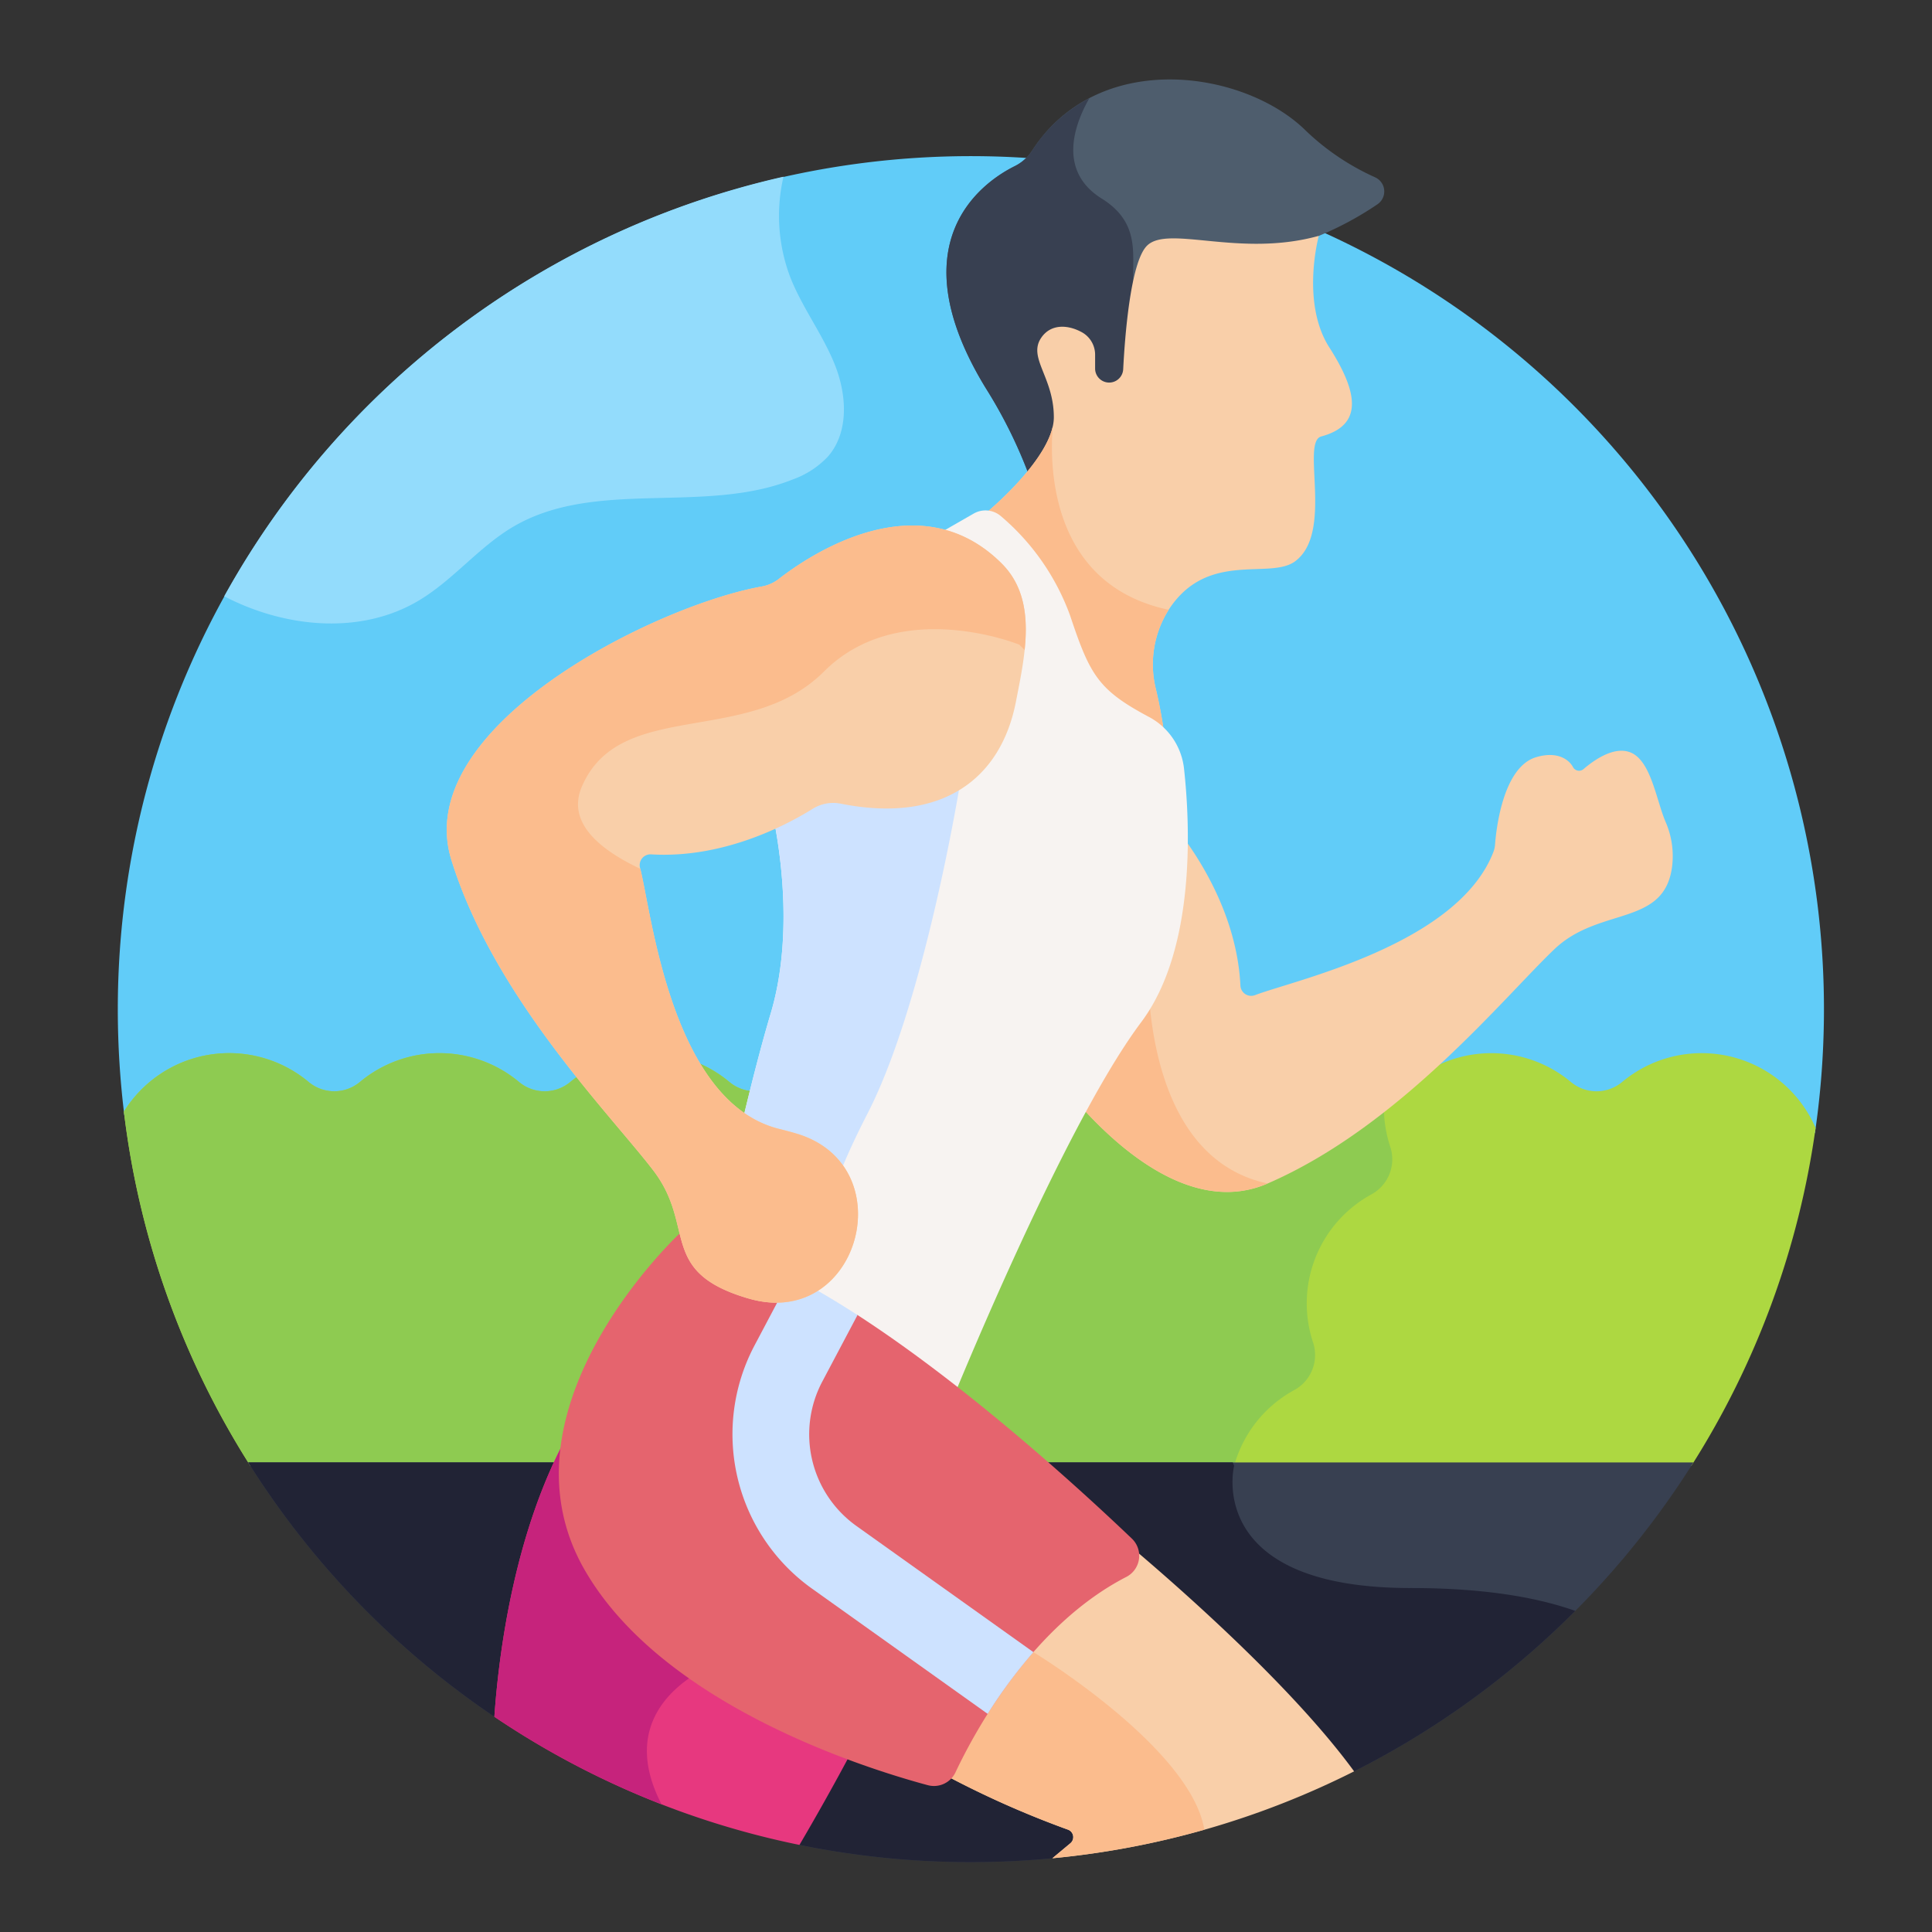 <svg xmlns="http://www.w3.org/2000/svg" xmlns:xlink="http://www.w3.org/1999/xlink" width="201" height="201" viewBox="0 0 201 201"><rect x="0" y="0" width="201" height="201" fill="#333333" stroke="none"/><defs><clipPath id="b"><rect width="201" height="201"/></clipPath></defs><g id="a" clip-path="url(#b)"><g transform="translate(1.256 8.267)"><path d="M21.514,116.1a12.888,12.888,0,0,1,9.339,2.951,4.158,4.158,0,0,0,5.339.005,12.92,12.92,0,0,1,16.554,0,4.152,4.152,0,0,0,5.333,0,12.92,12.92,0,0,1,16.554,0,4.152,4.152,0,0,0,5.333,0,12.92,12.92,0,0,1,16.554,0,4.152,4.152,0,0,0,5.332,0,12.92,12.92,0,0,1,16.554,0,4.152,4.152,0,0,0,5.333,0,12.92,12.92,0,0,1,16.554,0,4.152,4.152,0,0,0,5.332,0,12.92,12.92,0,0,1,16.554,0,4.158,4.158,0,0,0,5.339-.005,12.906,12.906,0,0,1,20.041,4.623A88.752,88.752,0,1,0,11,110.744a89.666,89.666,0,0,0,.71,11.281,12.93,12.93,0,0,1,9.807-5.929Z" transform="translate(0 -14.028)" fill="#61ccf8"/><path d="M175.831,322.592a88.2,88.2,0,0,0,12.931-35.158,12.913,12.913,0,0,0-20.12-4.787,4.158,4.158,0,0,1-5.339.005,12.92,12.92,0,0,0-16.554,0,4.152,4.152,0,0,1-5.332,0,12.92,12.92,0,0,0-16.554,0,4.152,4.152,0,0,1-5.333,0,12.92,12.92,0,0,0-16.554,0,4.152,4.152,0,0,1-5.332,0,12.92,12.92,0,0,0-16.554,0,4.152,4.152,0,0,1-5.333,0,12.92,12.92,0,0,0-16.554,0,4.152,4.152,0,0,1-5.333,0,12.92,12.92,0,0,0-16.554,0,4.158,4.158,0,0,1-5.339-.005,12.9,12.9,0,0,0-19.215,3.084,88.2,88.2,0,0,0,13.158,36.86Z" transform="translate(-1.128 -178.352)" fill="#add841"/><path d="M128.693,321.305a12.866,12.866,0,0,1,5.827-6.6,4.153,4.153,0,0,0,1.956-4.961,12.92,12.92,0,0,1,6.074-15.4,4.152,4.152,0,0,0,1.956-4.961,12.886,12.886,0,0,1-.541-5.768,4.148,4.148,0,0,1-2.548-.964,12.92,12.92,0,0,0-16.554,0,4.152,4.152,0,0,1-5.333,0,12.92,12.92,0,0,0-16.554,0,4.152,4.152,0,0,1-5.332,0,12.92,12.92,0,0,0-16.554,0,4.152,4.152,0,0,1-5.333,0,12.92,12.92,0,0,0-16.554,0,4.152,4.152,0,0,1-5.333,0,12.92,12.92,0,0,0-16.554,0,4.158,4.158,0,0,1-5.339-.005,12.9,12.9,0,0,0-19.215,3.084,88.2,88.2,0,0,0,13.158,36.86H128.264a13.074,13.074,0,0,1,.429-1.287Z" transform="translate(-1.127 -178.352)" fill="#8ecb51"/><path d="M48.451,397.189a89.226,89.226,0,0,0,25.625,26.47l31.7,13.317a89.135,89.135,0,0,0,17.856,1.8q4.29,0,8.479-.4l0,0,31.384-9.039a89.155,89.155,0,0,0,35.317-32.145H48.451Z" transform="translate(-23.887 -253.312)" fill="#384051"/><path d="M169.384,410.26c-21.553,0-18.36-12.709-18.36-12.709l-.138-.362H48.451a89.226,89.226,0,0,0,25.625,26.47l31.7,13.317a89.109,89.109,0,0,0,17.856,1.8q4.29,0,8.479-.4l0,0,31.384-9.039a89,89,0,0,0,23.019-16.7c-3.727-1.326-9.186-2.378-17.136-2.378Z" transform="translate(-23.887 -253.312)" fill="#212335"/><path d="M259.948,453.814a88.161,88.161,0,0,0,31.391-9.041c-6.3-8.627-17.649-18.663-23.216-23.372a1.86,1.86,0,0,1,.242,1.224,1.839,1.839,0,0,1-.989,1.389c-9.915,5.1-15.923,16.112-18.046,20.608a1.883,1.883,0,0,1-.442.59,98.845,98.845,0,0,0,12.689,5.629.828.828,0,0,1,.244,1.412Z" transform="translate(-151.717 -268.753)" fill="#f9cfa9"/><path d="M259.949,472.878a88.411,88.411,0,0,0,15.809-2.97c-1.412-8.541-17.778-18.47-17.778-18.47l-.671-.145a56.405,56.405,0,0,0-7.978,12.393,1.884,1.884,0,0,1-.442.59,98.855,98.855,0,0,0,12.689,5.629.828.828,0,0,1,.244,1.412Z" transform="translate(-151.718 -287.818)" fill="#fbbc8d"/><path d="M293.609,10.187a25.509,25.509,0,0,1-7.171-4.807c-6.322-6.322-21.62-8.707-28.544,2.048a4.564,4.564,0,0,1-1.812,1.6c-3.556,1.773-12.16,8.09-3,23.072a49.886,49.886,0,0,1,4.519,9.106c1.57-1.885,2.972-4.112,2.972-6.059a12.267,12.267,0,0,0-1.1-4.773c-.56-1.406-.93-2.335-.27-3.29.926-1.341,2.547-1.086,3.756-.4a2.269,2.269,0,0,1,1.109,1.988v1.416a1.861,1.861,0,0,0,3.72.1c.342-6.758,1.223-11.469,2.356-12.6.9-.9,3.048-.686,5.772-.421a32.534,32.534,0,0,0,11.283-.339c-.022.1-.046.22-.069.343l.611-.9a33.789,33.789,0,0,0,6.108-3.293,1.613,1.613,0,0,0-.236-2.788Z" transform="translate(-151.786)" fill="#4e5d6d"/><path d="M259.468,33.805c-.559-1.406-.93-2.335-.27-3.29.926-1.341,2.547-1.086,3.756-.4a2.269,2.269,0,0,1,1.109,1.988v1.416a1.861,1.861,0,0,0,3.72.1,68.157,68.157,0,0,1,.811-8.022c-.689-2.862,1.221-6.867-3.431-9.763s-2.835-7.755-1.3-10.451a15.6,15.6,0,0,0-5.974,5.479,4.563,4.563,0,0,1-1.812,1.6c-3.556,1.773-12.16,8.09-3,23.072a49.888,49.888,0,0,1,4.519,9.106c1.57-1.885,2.972-4.112,2.972-6.059A12.267,12.267,0,0,0,259.468,33.805Z" transform="translate(-151.785 -3.432)" fill="#384051"/><path d="M296.02,56.529c-3-4.695-1.1-11.62-1.1-11.62-8.224,2.3-15.682-1.165-17.879,1.032-1.737,1.737-2.309,9.633-2.473,12.865a1.462,1.462,0,0,1-2.921-.076V57.313a2.673,2.673,0,0,0-1.311-2.336c-1.466-.833-3.269-.949-4.283.519-1.448,2.1,1.3,4.1,1.3,8.29s-7.092,9.99-7.092,9.99l.131.166a2.441,2.441,0,0,1,1.052.53,24.541,24.541,0,0,1,7.207,10.356c2.064,6.193,2.922,7.735,8.266,10.568a6.642,6.642,0,0,1,1.95,1.572,47.841,47.841,0,0,0-.9-4.911,10.64,10.64,0,0,1,1.333-8.244c4.044-6.229,10.512-3.075,13.162-5.046,4.029-3,.566-12.409,2.713-12.985,4.383-1.177,3.843-4.562.846-9.256Z" transform="translate(-158.971 -28.641)" fill="#f9cfa9"/><path d="M276.919,130.24a6.637,6.637,0,0,1,1.95,1.572,47.841,47.841,0,0,0-.9-4.911,10.643,10.643,0,0,1,1.333-8.244c-12.61-2.674-12.366-15.56-12.051-19.117-.866,4.074-6.987,9.078-6.987,9.078l.131.166a2.441,2.441,0,0,1,1.052.53,24.541,24.541,0,0,1,7.207,10.356c2.064,6.192,2.921,7.734,8.265,10.568Z" transform="translate(-158.973 -63.483)" fill="#fbbc8d"/><path d="M348.463,200.188c-.977-2.273-1.517-6.412-3.692-7.232-1.689-.637-3.735.8-4.841,1.748a.711.711,0,0,1-1.092-.2c-.412-.774-1.611-1.7-3.842-1.036-3.439,1.027-4.148,7.447-4.273,9.08a2.721,2.721,0,0,1-.168.774c-3.741,9.679-20.777,13.358-24.8,14.9a1.121,1.121,0,0,1-1.522-.991c-.346-7.18-4.194-13.138-6.269-15.858.048,6.245-.822,14.3-4.848,19.666a76.669,76.669,0,0,0-5.461,8.787c5.833,6.455,12.864,10.83,19.4,8,13.709-5.937,24.542-19.333,29.848-24.387,4.651-4.43,11.339-2.339,12.224-8.465A8.906,8.906,0,0,0,348.463,200.188Z" transform="translate(-176.439 -122.959)" fill="#f9cfa9"/><path d="M294.725,263.52a18.2,18.2,0,0,1-1.613,2.615,76.666,76.666,0,0,0-5.461,8.787c5.833,6.455,12.864,10.83,19.4,8C297.428,280.86,295.2,269.937,294.725,263.52Z" transform="translate(-176.439 -168.063)" fill="#fbbc8d"/><path d="M236.455,150.71a6.947,6.947,0,0,0-3.587-5.413c-5.344-2.834-6.2-4.376-8.266-10.569a24.54,24.54,0,0,0-7.207-10.356,2.455,2.455,0,0,0-2.828-.269L211.61,125.8l-.338.533a12.516,12.516,0,0,1,5.781,3.389c3.385,3.376,2.373,8.5,1.393,13.462l-.084.426a12.819,12.819,0,0,1-5.2,8.495c-3.1,2.072-7.239,2.608-12.315,1.594a4.621,4.621,0,0,0-3.359.621,33.363,33.363,0,0,1-3.652,1.954c.705,3.66,1.9,12.194-.4,19.876-.947,3.17-1.947,7.075-2.873,10.943a11.518,11.518,0,0,0,3.663,1.625c.593.145,1.174.3,1.727.466,5.4,1.6,6.7,6.473,5.631,10.32a7.871,7.871,0,0,1-4.621,5.484,120.206,120.206,0,0,1,15.676,10.6c3.08-7.431,12.439-29.352,19.353-38.57C237.73,169.364,237.063,156.26,236.455,150.71Z" transform="translate(-114.521 -78.94)" fill="#f7f3f1"/><path d="M200.848,203.568a4.621,4.621,0,0,0-3.359.621,33.371,33.371,0,0,1-3.652,1.954c.705,3.66,1.9,12.194-.4,19.876-.947,3.17-1.947,7.075-2.873,10.943a11.519,11.519,0,0,0,3.663,1.625c.593.145,1.174.3,1.728.466a8.167,8.167,0,0,1,4.745,3.409c.811-1.989,1.761-4.011,2.808-6.043,5.977-11.592,9.653-34.446,9.653-34.446-3.1,2.072-7.239,2.608-12.315,1.594Z" transform="translate(-114.522 -128.811)" fill="#cde2ff"/><path d="M129.312,401.949a20.127,20.127,0,0,1-2.361-13.495c-5.745,10.211-7.354,23.2-7.8,29.627a88.253,88.253,0,0,0,31.741,13.333c1.6-2.725,3.51-6.091,5.489-9.818-9.028-3.41-21.35-9.647-27.065-19.648Z" transform="translate(-68.974 -247.741)" fill="#e7387f"/><path d="M140.418,413.441a36.553,36.553,0,0,1-11.106-11.492,20.127,20.127,0,0,1-2.361-13.495c-5.745,10.211-7.354,23.2-7.8,29.627a88.489,88.489,0,0,0,17.394,9.108C132.535,419.454,137.355,415.222,140.418,413.441Z" transform="translate(-68.974 -247.741)" fill="#c6237c"/><path d="M197.294,363.2c-5.154-4.922-16.983-15.775-28.542-23.26,0,0-3.925-.826-5.2-2.641a8.5,8.5,0,0,1-5.635.434h0q-.272-.071-.548-.154c-4.842-1.464-5.78-3.354-6.447-5.884l-.678-.233s-19.5,18.156-9.912,34.937c8.021,14.037,29.068,20.665,35.736,22.457a2.474,2.474,0,0,0,2.879-1.34c2.062-4.366,8-15.3,17.778-20.331A2.472,2.472,0,0,0,197.294,363.2Z" transform="translate(-80.796 -211.397)" fill="#e5646e"/><path d="M200.545,349.816c-1.588-1.028-3.171-1.994-4.732-2.871a7.932,7.932,0,0,1-3.279.925l-2.731,5.162a19.734,19.734,0,0,0,5.969,25.217l18.318,13.059a51.265,51.265,0,0,1,4.759-6.42l-18.439-13.146a11.718,11.718,0,0,1-3.545-14.974Z" transform="translate(-112.589 -221.268)" fill="#cde2ff"/><path d="M137.237,208.628c11.224,2.923,15.75-13.953,4.631-17.255q-.835-.248-1.755-.474c-11.309-2.768-13.333-22.661-14.516-27.168a1.122,1.122,0,0,1,1.15-1.406c7.473.452,14.049-3.021,16.8-4.732a4.041,4.041,0,0,1,2.925-.543c10.5,2.1,16.639-2.53,18.22-10.561,1.013-5.146,2.24-10.724-1.474-14.428-8.652-8.629-20.129-.77-23.187,1.613a4.086,4.086,0,0,1-1.8.791c-11.052,1.977-36.543,14.612-32.263,28.437,4.418,14.272,16.563,26.491,21.012,32.313s.5,10.477,9.685,13.253Q136.954,208.554,137.237,208.628Z" transform="translate(-60.264 -81.706)" fill="#f9cfa9"/><path d="M141.868,191.374q-.835-.248-1.755-.474c-11.234-2.749-13.305-22.394-14.492-27.073-4.448-2.1-7.641-4.926-6.073-8.562,3.985-9.237,17.3-4.075,25.176-11.954s20.336-2.8,20.336-2.8l.549.55c.351-3.371.032-6.583-2.391-9-8.652-8.629-20.129-.77-23.187,1.613a4.086,4.086,0,0,1-1.8.791c-11.052,1.977-36.543,14.612-32.263,28.437,4.418,14.272,16.563,26.491,21.012,32.313s.5,10.477,9.685,13.253q.287.087.57.16C148.461,211.552,152.987,194.677,141.868,191.374Z" transform="translate(-60.264 -81.707)" fill="#fbbc8d"/><path d="M41.564,71.585c6.316,3.285,14.187,4.06,20.252.438,3.592-2.145,6.262-5.6,9.876-7.71,8.558-4.987,19.84-1.206,29.035-4.888a9.306,9.306,0,0,0,3.667-2.4c2.205-2.553,1.939-6.462.676-9.59s-3.358-5.869-4.6-9.008a18,18,0,0,1-.72-10.494A88.892,88.892,0,0,0,41.564,71.585Z" transform="translate(-19.494 -17.816)" fill="#93dcfc"/></g></g></svg>